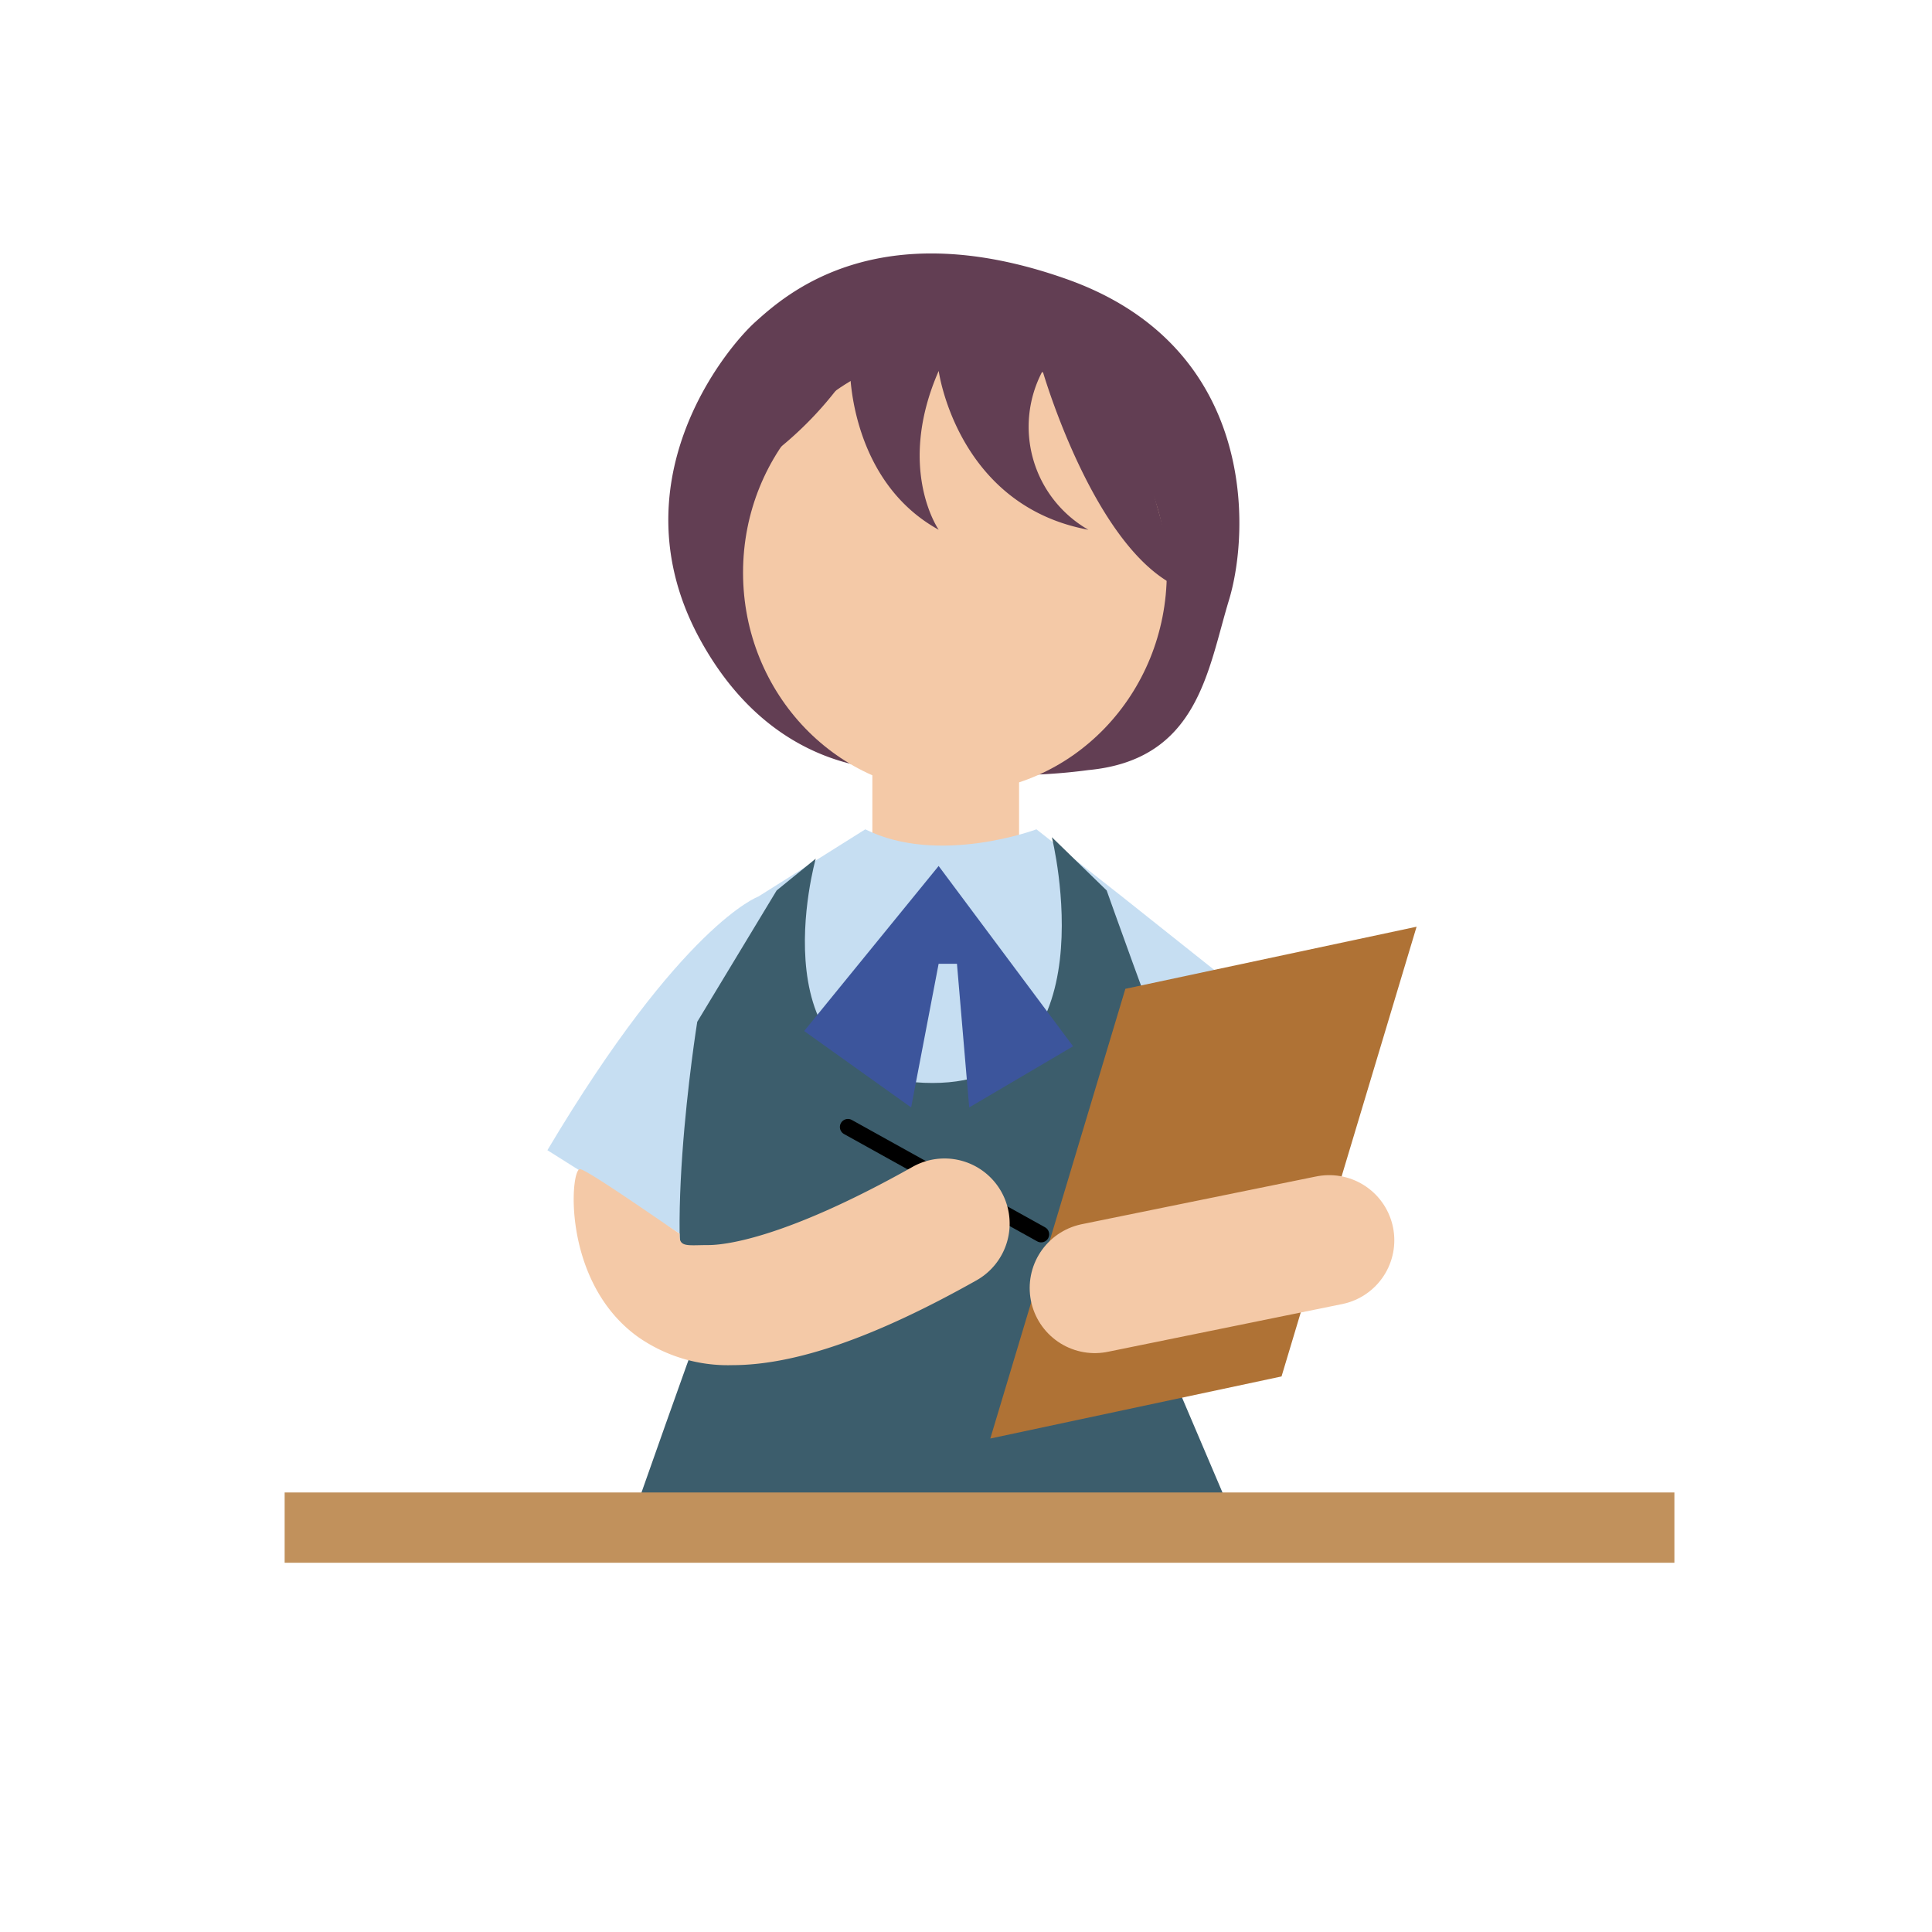 <svg id="レイヤー_1" data-name="レイヤー 1" xmlns="http://www.w3.org/2000/svg" viewBox="0 0 90 90"><defs><style>.cls-1{fill:#623e53;}.cls-2{fill:#f4c9a7;}.cls-3{fill:#c6def2;}.cls-4{fill:#3c5d6c;}.cls-5{fill:#3c559c;}.cls-6{stroke:#000;stroke-width:0.75px;}.cls-6,.cls-8{stroke-linecap:round;stroke-linejoin:round;}.cls-7{fill:#af7235;}.cls-8{fill:none;stroke:#f4c9a7;stroke-width:6.067px;}.cls-9{fill:#c1915c;}</style></defs><path class="cls-1" d="M43.156,35.785s-6.549,1.282-10.535-5.979S33.76,16.282,35.183,15s5.7-5.125,14.521-1.993,8.542,11.674,7.546,14.948S55.819,35.39,50.7,35.873A26.112,26.112,0,0,1,43.156,35.785Z"/><ellipse class="cls-2" cx="44.484" cy="26.674" rx="9.87" ry="10.25"/><path class="cls-1" d="M34.329,22.546l1.282-1.139A16.638,16.638,0,0,0,39.6,17.278s0,5.125,4.128,7.4c0,0-1.993-2.847,0-7.4,0,0,.847,6.264,6.972,7.4a5.529,5.529,0,0,1-2.131-7.4s2.42,8.4,6.406,10.108L52.125,17.278l-7.474-2.562H38.743Z"/><polygon class="cls-2" points="40.638 35.714 47.472 35.714 47.472 39.558 45.052 41.551 40.638 39.273 40.638 35.714"/><path class="cls-3" d="M25.5,53.581l6.549,4.128H52.979l1.993-3.417,1.958,1.134,4.249-6.572-8.912-7.089-3.986-3.132s-4.556,1.708-7.972,0l-4.983,3.132S31.767,43.046,25.5,53.581Z"/><path class="cls-4" d="M36.18,41.48l-3.7,6.121s-1.851,11.532,0,14.664c-.143.284-2.848,7.972-2.848,7.972H57.25L54.4,63.546s1.139-11.958-.047-14.516c-.495-1.064-2.8-7.55-2.8-7.55L49,39s2.84,11.449-5.559,11.449S38,40,38,40Z"/><polygon class="cls-5" points="43.725 40.341 37.461 48.029 42.444 51.588 43.725 44.897 44.579 44.897 45.149 51.588 49.989 48.74 43.725 40.341"/><line class="cls-6" x1="39.5" y1="52.5" x2="48.5" y2="57.5"/><path class="cls-2" d="M34.109,63.594a7.3,7.3,0,0,1-4.367-1.3c-3.572-2.545-3.184-7.82-2.727-7.831.332-.009,4.706,3.084,4.643,3C31.616,58.128,32,58,33,58c.6,0,3.365-.186,9.513-3.644a3.033,3.033,0,1,1,2.974,5.288C40.788,62.288,37.058,63.594,34.109,63.594Z"/><polygon class="cls-7" points="59.699 64.12 46.132 67.012 52.424 46.063 65.99 43.17 59.699 64.12"/><line class="cls-8" x1="61.919" y1="57.776" x2="51" y2="60"/><rect class="cls-9" x="13.26" y="69.525" width="64.74" height="3.274"/></svg>